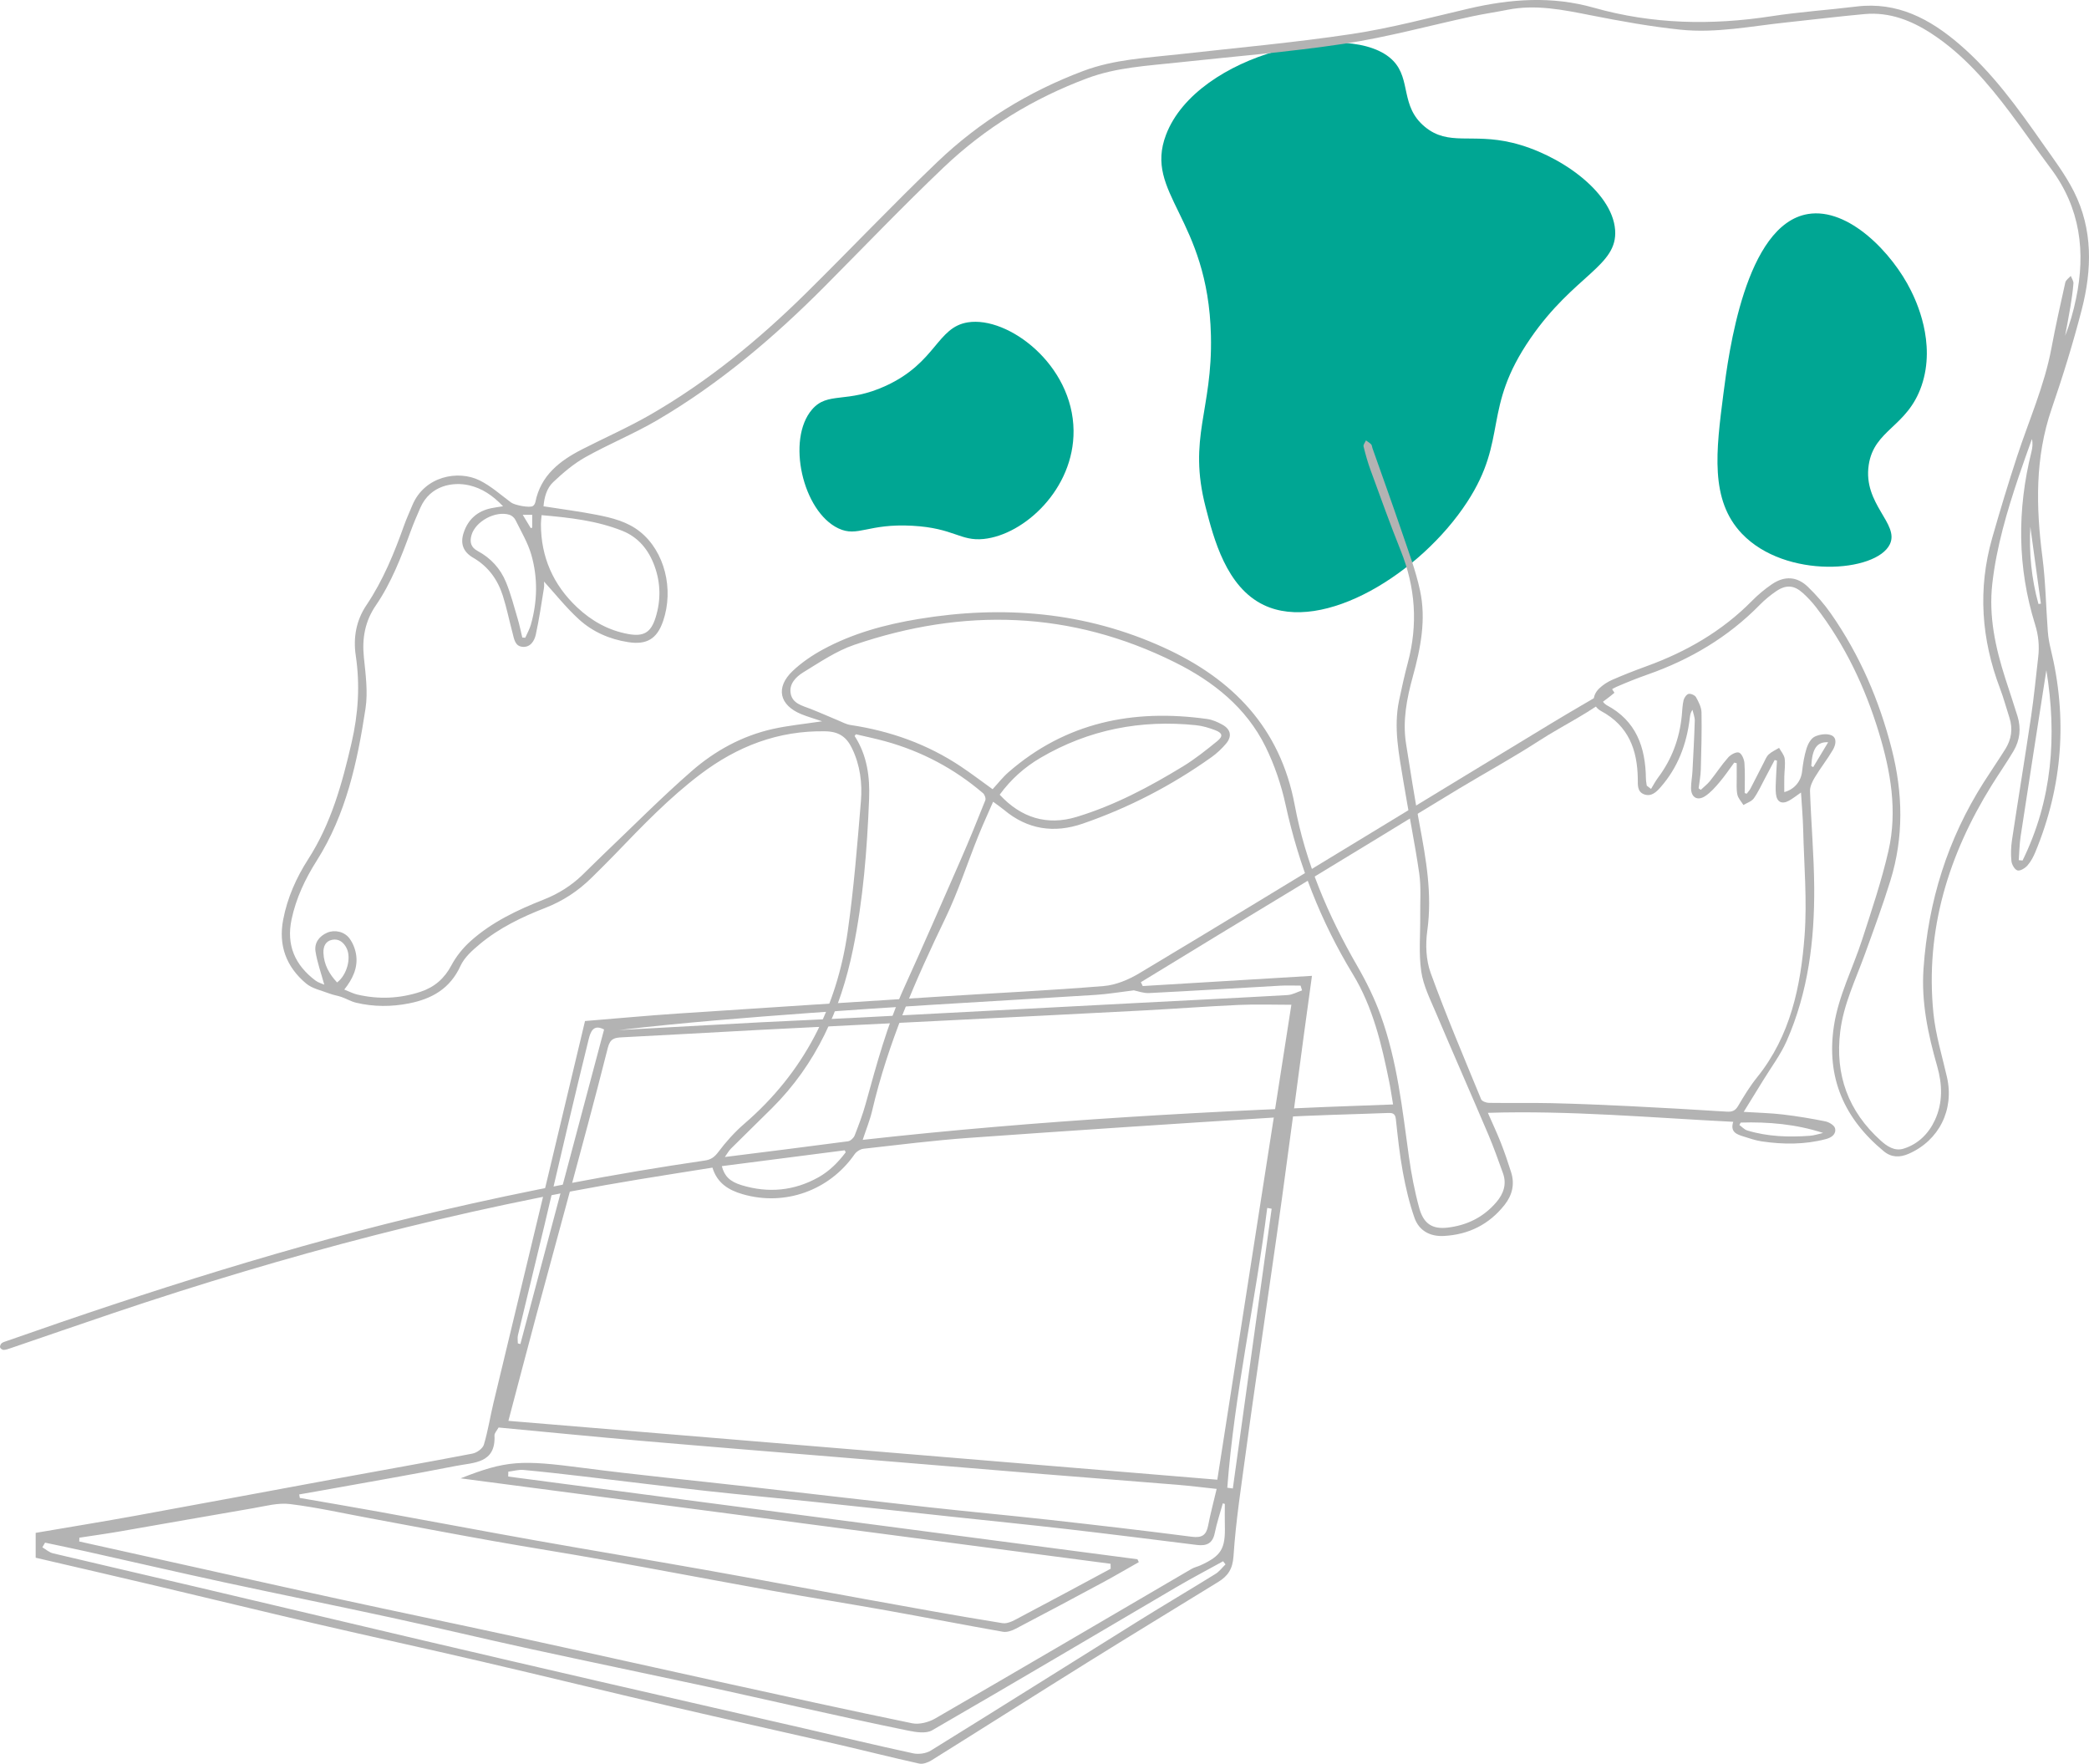 <svg xmlns="http://www.w3.org/2000/svg" id="Layer_2" data-name="Layer 2" width="1758.482" height="1484.662" viewBox="0 0 1758.482 1484.662"><defs><style>
      .cls-1 {
        fill: #b3b3b3;
      }

      .cls-1, .cls-2 {
        stroke-width: 0px;
      }

      .cls-2 {
        fill: #00a693;
      }
    </style></defs><g id="Layer_1-2" data-name="Layer 1"><g><g><path class="cls-2" d="m1450.749,331.376c4.302-33.444,18.324-142.454,71.16-151.216,34.201-5.671,71.149,32.902,86.727,64.489,3.814,7.733,21.451,43.495,8.895,80.055-12.012,34.976-39.991,36.712-44.475,66.713-4.925,32.954,26.057,49.434,17.79,66.713-11.374,23.772-87.757,29.662-124.531-8.895-27.075-28.388-21.792-69.457-15.566-117.859Z"></path><path class="cls-2" d="m1235.044,422.551c34.885-53.488,12.18-78.128,53.37-137.873,36.782-53.351,73.488-60.683,71.161-91.174-2.499-32.732-47.836-64.095-86.727-73.384-34.156-8.159-53.488,3.061-73.384-13.343-21.023-17.333-11.394-39.718-26.685-55.594-34.518-35.839-165.119-6.426-191.244,62.265-18.814,49.469,35.472,69.575,37.804,169.006,1.479,63.046-19.625,85.736-4.447,144.544,6.826,26.445,17.339,67.182,48.923,82.279,50.057,23.929,132.013-26.597,171.23-86.727Z"></path><path class="cls-1" d="m1389.823,664.094c1.924-3.136,3.612-6.45,5.812-9.378,11.665-15.529,18.158-32.999,20.064-52.252.432-4.358.502-8.806,1.504-13.031.498-2.098,2.47-4.937,4.251-5.34,1.855-.419,5.315,1.121,6.252,2.813,2.188,3.951,4.519,8.482,4.601,12.82.305,16.062-.144,32.144-.603,48.211-.149,5.228-1.192,10.43-1.826,15.643.607.426,1.215.852,1.822,1.278,2.621-2.493,5.556-4.735,7.801-7.53,5.193-6.466,9.724-13.49,15.209-19.681,2.13-2.403,6.685-4.951,9.078-4.175,2.326.754,4.407,5.596,4.649,8.791.637,8.391.215,16.861.215,25.3.568.191,1.136.382,1.704.573,1.088-1.479,2.385-2.847,3.227-4.455,3.744-7.146,7.326-14.377,11.036-21.542,1.27-2.452,2.297-5.283,4.237-7.074,2.495-2.304,5.797-3.734,8.751-5.541,1.642,3.008,4.267,5.882,4.699,9.054.674,4.95-.199,10.101-.304,15.169-.089,4.302-.018,8.606-.018,13.008,8.661-2.295,14.095-9.201,15-17.377.731-6.601,1.814-13.275,3.806-19.581,1.175-3.72,3.724-8.268,6.916-9.774,4.05-1.911,10.104-2.772,13.974-1.075,5.065,2.22,3.507,8.344,1.203,12.275-4.637,7.91-10.376,15.169-15.127,23.02-2.109,3.485-4.239,7.798-4.109,11.659.914,26.953,3.326,53.88,3.528,80.828.335,44.515-5.004,88.354-23.193,129.545-5.156,11.677-13.081,22.136-19.786,33.124-5.185,8.498-10.448,16.948-16.363,26.532,12.2.769,22.506.974,32.694,2.176,12.082,1.426,24.123,3.412,36.047,5.825,3.1.627,7.525,3.302,8.135,5.815,1.191,4.908-2.954,7.835-7.554,9.057-17.891,4.752-36.02,4.64-54.161,1.973-5.176-.761-10.227-2.534-15.253-4.107-5.675-1.776-11.518-3.633-8.73-12.361-69.258-3.469-137.439-9.685-206.547-7.568,3.805,8.713,7.675,16.913,10.981,25.335,3.19,8.126,5.992,16.42,8.614,24.751,3.152,10.016.92,19.203-5.477,27.331-13.039,16.566-30.31,25.138-51.244,26.234-11.611.608-20.865-4.474-24.657-15.295-4.387-12.518-7.425-25.62-9.828-38.692-2.703-14.703-4.252-29.633-5.862-44.512-.551-5.093-3.41-5.145-7.112-5.001-31.107,1.206-62.255,1.741-93.315,3.68-86.316,5.39-172.615,11.092-258.879,17.249-29.657,2.117-59.202,5.843-88.763,9.155-2.688.301-5.972,2.359-7.529,4.605-21.183,30.572-58.82,44.105-94.58,33.559-11.515-3.396-21.152-9.228-25.08-22.278-20.938,3.346-41.623,6.561-62.275,9.968-150.307,24.789-297.051,63.607-441.301,112.202-29.06,9.79-58.028,19.851-87.048,29.76-1.951.666-3.965,1.426-5.978,1.517-1.04.047-2.734-1.084-3.05-2.04-.319-.964.37-2.754,1.218-3.491,1.153-1.002,2.847-1.434,4.36-1.965,119.704-42.026,240.439-80.644,364.115-109.451,73.92-17.218,148.41-31.498,223.521-42.459,5.156-.752,8.119-2.871,11.364-7.192,6.459-8.601,13.811-16.803,21.957-23.823,49.84-42.949,77.885-97.718,87.014-162.112,5.137-36.234,8.033-72.811,11.063-109.307,1.262-15.193-.623-30.371-7.484-44.541-4.636-9.574-11.011-14.141-22.508-14.346-39.659-.706-74.008,12.623-105.157,36.186-26.432,19.995-49.203,43.823-72.081,67.575-6.396,6.641-12.979,13.103-19.541,19.582-11.29,11.146-24.165,19.593-39.121,25.393-19.594,7.599-38.576,16.804-54.863,30.36-6.265,5.214-13.048,11.218-16.304,18.361-8.713,19.116-23.996,27.773-43.308,31.579-14.905,2.938-29.827,2.942-44.612-.581-4.193-.999-8.05-3.339-12.16-4.783-3.313-1.164-6.88-1.632-10.149-2.89-6.736-2.591-14.523-4.108-19.793-8.543-16.534-13.914-23.43-31.867-19.228-53.736,3.546-18.456,11.06-35.319,21.048-50.838,19.369-30.094,28.569-63.668,36.506-97.947,5.641-24.362,7.243-48.655,3.542-73.418-2.253-15.078.332-29.618,8.931-42.396,14.048-20.874,23.417-43.852,31.799-67.358,2.009-5.635,4.545-11.082,6.823-16.621,10.178-24.747,38.672-30.152,56.881-21.033,9.512,4.764,17.728,12.159,26.382,18.565,2.91,2.155,15.405,4.687,18.278,2.918,1.006-.619,1.849-2.072,2.09-3.279,4.48-22.44,20.429-34.764,39.274-44.414,19.085-9.773,38.801-18.424,57.354-29.105,48.457-27.897,91.412-63.114,131.101-102.283,37.084-36.598,72.951-74.451,110.59-110.461,35.507-33.971,76.841-59.376,123.05-76.732,25.922-9.736,53.154-10.937,80.164-13.968,48.554-5.449,97.28-9.805,145.567-17.057,33.213-4.988,65.874-13.809,98.661-21.434,35.099-8.163,69.894-10.732,105.269-.708,49.158,13.929,99.1,14.936,149.517,7.146,23.685-3.66,47.686-5.234,71.494-8.158,34.481-4.235,61.912,10.45,86.817,31.871,27.717,23.84,48.877,53.275,69.649,82.955,9.363,13.378,19.397,26.561,26.683,41.059,16.017,31.873,15.164,65.778,6.504,99.32-7.25,28.082-15.833,55.889-25.275,83.32-14.161,41.14-13.255,82.762-7.799,125.055,2.673,20.718,2.979,41.738,4.548,62.606.359,4.77,1.198,9.555,2.337,14.206,14.342,58.55,10.207,115.707-12.875,171.416-1.659,4.005-3.792,8.05-6.638,11.245-2.016,2.263-6.058,4.777-8.367,4.146-2.314-.631-4.783-4.902-5.088-7.798-.621-5.893-.412-12.022.474-17.9,5.22-34.642,10.927-69.212,16.063-103.866,2.465-16.636,4.059-33.402,6.002-50.115,1.075-9.245.227-18.153-2.593-27.211-14.982-48.108-15.255-96.636-3.123-145.389.853-3.43,1.303-6.96.41-10.864-3.729,10.575-7.592,21.105-11.162,31.734-9.846,29.318-18.606,58.878-22.157,89.795-3.188,27.756,2.623,54.114,10.992,80.197,3.379,10.532,6.927,21.012,10.19,31.579,3.158,10.229,2.053,20.23-3.367,29.378-5.752,9.707-12.256,18.965-18.218,28.553-36.556,58.793-56.144,122.148-49.213,191.889,1.808,18.191,7.318,36.036,11.417,53.973,6.269,27.438-6.627,53.406-32.29,64.589-7.358,3.207-14.426,3.174-20.795-2.075-33.291-27.438-48.681-61.875-42.086-105.439,3.884-25.653,15.892-48.448,23.747-72.689,8.017-24.741,16.384-49.497,22.175-74.8,7.708-33.677,1.858-66.998-8.049-99.564-11.635-38.244-28.536-73.939-53.067-105.736-3.221-4.175-6.894-8.085-10.798-11.634-7.455-6.777-14.179-7.35-22.546-1.672-4.931,3.346-9.629,7.215-13.8,11.468-26.699,27.225-58.526,46.072-94.332,58.645-8.914,3.13-17.711,6.641-26.371,10.416-3.509,1.529-6.789,3.914-9.66,6.482-3.212,2.873-2.885,6.064.891,8.56.192.127.365.289.567.396,24.886,13.175,32.673,35.463,33.003,61.762.025,1.998.47,3.991.719,5.987,1.2.911,2.4,1.822,3.6,2.734Zm-697.708-56.915c-6.787-2.298-12.212-3.84-17.409-5.946-18.766-7.604-22.116-22.599-7.365-36.519,7.444-7.025,16.22-13.016,25.239-17.923,25.182-13.699,52.585-21.126,80.704-25.764,71.078-11.724,140.189-6.114,206.432,24.079,58.068,26.467,97.999,67.702,110.144,132.5,9.058,48.33,28.086,92.904,52.588,135.391,7.676,13.31,14.576,27.315,19.811,41.735,13.935,38.379,18.169,78.83,23.755,118.981,2.025,14.555,4.811,29.114,8.716,43.267,3.642,13.2,11.046,17.797,23.545,16.403,16.424-1.831,30.498-8.75,41.343-21.442,6.038-7.066,8.88-15.172,5.552-24.383-3.966-10.977-7.841-22.01-12.409-32.741-14.516-34.102-29.492-68.008-43.951-102.134-4.841-11.426-10.697-22.99-12.441-35.019-2.22-15.315-.69-31.167-.861-46.786-.13-11.949.846-24.075-.844-35.81-3.712-25.762-9.062-51.284-13.251-76.984-3.703-22.717-8.566-45.468-3.669-68.65,2.238-10.594,4.566-21.185,7.36-31.641,8.576-32.097,6.429-63.323-5.953-94.176-9.011-22.452-17.144-45.259-25.467-67.982-2.374-6.482-4.239-13.173-5.879-19.881-.348-1.425,1.308-3.339,2.04-5.027,1.48,1.083,3.132,2.003,4.372,3.313.712.752.718,2.15,1.1,3.237,8.263,23.47,16.737,46.868,24.736,70.427,5.54,16.317,11.694,32.582,15.309,49.359,5.265,24.434.507,48.585-6.049,72.356-5.115,18.547-8.775,37.331-5.712,56.678,3.567,22.531,7.082,45.082,11.288,67.499,5.579,29.734,10.842,59.247,6.581,89.875-1.606,11.542-1.1,24.65,2.823,35.454,13.029,35.885,27.985,71.075,42.506,106.406.684,1.663,4.275,2.981,6.533,3.015,17.74.262,35.492-.142,53.227.269,21.663.502,43.322,1.415,64.966,2.478,27.396,1.345,54.783,2.926,82.158,4.648,4.436.279,7.036-.731,9.417-4.769,4.908-8.323,9.991-16.669,16.036-24.173,28.085-34.865,36.738-76.586,39.933-119.265,2.209-29.503-.462-59.382-1.176-89.087-.245-10.204-1.169-20.392-1.829-31.344-3.932,2.714-6.801,5.057-9.991,6.817-6.176,3.409-10.399,1.267-11.133-5.763-.428-4.1-.111-8.291.042-12.435.19-5.143.558-10.279.849-15.418-.647-.189-1.294-.378-1.941-.567-2.72,5.151-5.414,10.316-8.166,15.45-3.046,5.684-5.689,11.666-9.414,16.869-1.864,2.604-5.746,3.765-8.715,5.579-1.781-2.935-4.481-5.683-5.124-8.849-.947-4.665-.461-9.628-.522-14.464-.051-3.962-.01-7.925-.01-11.888-.697-.162-1.395-.324-2.093-.486-4.047,5.462-7.833,11.146-12.223,16.317-3.685,4.341-7.576,8.847-12.271,11.909-6.579,4.29-11.862.991-11.858-6.847.002-4.588.934-9.168,1.179-13.765.76-14.245,1.534-28.493,1.959-42.75.092-3.093-1.246-6.228-1.926-9.344-1.753,2.503-1.999,4.728-2.261,6.952-2.573,21.813-9.98,41.638-24.635,58.292-3.47,3.944-7.711,8.116-13.709,5.973-6.094-2.179-5.36-8.255-5.427-13.082-.341-24.429-7.779-44.591-30.77-57.006-7.921-4.277-8.232-12.817-1.638-19.151,3.088-2.966,6.932-5.455,10.865-7.172,9.5-4.148,19.174-7.937,28.922-11.475,33.396-12.124,63.501-29.43,88.646-54.907,5.153-5.221,10.878-10.048,16.95-14.155,10.621-7.185,21.077-6.581,30.228,2.256,7.084,6.841,13.692,14.406,19.328,22.474,24.298,34.782,40.821,73.155,51.265,114.2,9.407,36.967,10.194,73.963-1.158,110.6-6.471,20.886-14.046,41.441-21.506,62.007-7.755,21.379-17.867,41.967-20.706,64.926-4.517,36.54,6.687,67.222,34.052,91.897,5.445,4.91,11.768,9.161,19.353,6.777,12.274-3.858,21.015-12.65,26.284-24.027,6.758-14.591,6.288-30.042,1.918-45.281-7.716-26.904-13.479-53.931-11.506-82.29,3.934-56.551,20.27-108.947,50.742-156.835,5.939-9.333,12.224-18.448,18.085-27.829,5.146-8.236,6.529-17.123,3.466-26.537-2.638-8.108-4.805-16.389-7.832-24.346-15.832-41.605-18.91-83.889-6.661-126.866,6.567-23.042,13.516-45.992,20.983-68.758,9.901-30.187,22.937-59.346,28.848-90.83,3.487-18.573,7.572-37.038,11.71-55.479.469-2.09,3.023-3.712,4.61-5.551.796,2.122,2.396,4.305,2.239,6.355-.507,6.65-1.512,13.275-2.597,19.866-1.333,8.099-2.939,16.154-4.427,24.227,4.089-10.179,6.96-20.6,9.178-31.158,8.298-39.499,3.679-76.525-21.209-109.712-11.618-15.493-22.578-31.479-34.22-46.953-18.919-25.146-39.287-48.956-65.948-66.423-17.177-11.254-35.747-18.482-56.688-16.578-21.819,1.983-43.571,4.699-65.363,6.982-29.791,3.122-59.538,9.287-89.558,6.155-25.384-2.648-50.628-7.227-75.692-12.174-23.19-4.577-46.145-9.308-69.872-4.568-9.95,1.988-20.013,3.426-29.927,5.563-35.831,7.725-71.334,17.533-107.498,23.012-46.689,7.073-93.893,10.765-140.879,15.869-25.415,2.761-51.009,4.057-75.396,13.156-45.367,16.927-85.965,41.761-120.888,75.01-34.046,32.414-66.59,66.406-99.729,99.769-42.742,43.031-88.71,82.13-141.15,112.912-19.641,11.53-40.951,20.192-60.834,31.349-9.861,5.533-18.772,13.162-27.047,20.972-5.442,5.135-7.475,12.797-8.115,20.322,15.418,2.421,30.051,4.293,44.499,7.113,13.112,2.56,26.164,5.734,36.978,14.471,20.378,16.465,28.475,48.073,19.159,75.153-5.076,14.753-13.627,20.011-29.206,17.633-15.668-2.392-29.995-8.629-41.559-19.161-10.878-9.908-20.111-21.62-29.459-31.87,0,.673.331,3.162-.055,5.535-2.13,13.107-4.019,26.277-6.881,39.229-1.184,5.356-4.632,10.891-11.366,10.171-6.224-.666-6.867-6.754-8.158-11.578-2.798-10.456-4.913-21.119-8.195-31.415-4.327-13.573-12.284-24.649-24.939-31.969-8.344-4.826-11.1-11.807-8.024-21.096,3.696-11.161,11.46-18.142,23.072-20.586,2.882-.607,5.815-.97,10.069-1.665-8.637-9.052-17.654-15.148-28.642-17.655-13.12-2.994-32.536-.316-40.991,18.954-2.868,6.537-5.684,13.112-8.144,19.81-7.958,21.673-16.19,43.207-29.344,62.421-9.026,13.185-11.659,27.545-10.045,43.398,1.465,14.393,3.538,29.3,1.393,43.378-6.821,44.756-16.261,88.908-41.104,128.105-9.638,15.206-17.357,31.438-21.136,49.345-4.575,21.676,2.863,38.445,20.047,51.433,2.433,1.839,5.63,2.668,7.488,3.516-2.635-9.634-5.943-18.669-7.386-27.992-1.106-7.145,3.052-12.87,9.952-15.812,6.129-2.613,14.378-.963,18.747,5.002,2.955,4.034,4.985,9.376,5.603,14.36,1.302,10.485-3.026,19.68-10.081,28.569,4.195,1.641,7.462,3.391,10.947,4.202,17.927,4.175,35.717,3.447,53.222-2.327,11.688-3.855,20.093-11.109,26.012-22.277,3.995-7.538,9.729-14.629,16.099-20.345,17.914-16.075,39.486-26.264,61.642-35.008,12.253-4.836,23.019-11.578,32.433-20.634,6.148-5.914,12.128-12.004,18.305-17.887,24.519-23.354,48.371-47.477,73.867-69.714,19.57-17.069,42.444-29.607,68.172-35.361,12.981-2.903,26.331-4.157,41.591-6.471Zm480.548,322.505c-1.177-6.972-2.035-13.111-3.267-19.175-6.389-31.45-13.608-62.565-30.608-90.508-26.959-44.312-45.522-91.914-56.617-142.668-3.655-16.72-9.306-33.447-16.866-48.78-16.236-32.929-43.928-54.906-76.1-70.949-87.74-43.753-178.209-46.129-270.013-14.841-15.212,5.184-29.094,14.665-42.98,23.159-6.132,3.751-12.242,9.785-10.584,18.092,1.668,8.351,9.887,10.018,16.749,12.713,7.693,3.021,15.241,6.408,22.884,9.56,3.541,1.46,7.051,3.439,10.754,3.995,33.561,5.042,64.805,16.162,93.075,35.089,8.94,5.985,17.512,12.52,26.465,18.957,4.558-4.931,8.522-10.097,13.335-14.29,48.417-42.184,105.238-53.499,167.294-44.822,4.441.621,8.905,2.595,12.864,4.819,7.099,3.987,8.197,9.846,2.935,16.04-3.547,4.176-7.664,8.06-12.123,11.239-33.446,23.841-69.607,42.594-108.42,55.984-23.955,8.264-46.371,5.089-66.231-11.551-2.547-2.134-5.328-3.99-9.22-6.881-4.542,10.441-8.783,19.59-12.536,28.935-9.274,23.095-16.949,46.944-27.742,69.296-25.224,52.238-48.301,105.136-61.561,161.878-1.861,7.963-5.029,15.621-7.951,24.511,148.571-16.59,296.778-24.629,446.466-29.799Zm-452.176-311.607c-.367.484-.735.968-1.102,1.451,10.606,16.263,12.952,34.548,12.208,53.093-1.7,42.376-4.957,84.609-13.524,126.304-10.484,51.025-30.934,96.819-68.377,134.012-11.442,11.365-23.022,22.591-34.438,33.981-1.759,1.754-2.977,4.05-5.094,6.999,35.639-4.482,69.684-8.688,103.684-13.224,2.094-.279,4.761-2.803,5.587-4.902,3.455-8.773,6.784-17.652,9.297-26.73,9.159-33.086,18.067-66.2,32.33-97.633,16.271-35.859,32.026-71.952,47.79-108.038,7.178-16.43,13.939-33.046,20.563-49.708.616-1.549-.488-4.789-1.878-5.978-24.173-20.687-51.667-35.262-82.342-43.722-8.157-2.249-16.465-3.952-24.703-5.905Zm121.033,50.861c18.112,19.597,40.062,26.15,64.541,18.756,32.007-9.667,61.348-25.246,89.728-42.568,10.167-6.206,19.59-13.735,28.855-21.271,5.132-4.174,4.458-6.881-1.809-9.255-5.128-1.943-10.564-3.587-15.99-4.15-46.555-4.825-90.442,3.666-130.98,27.457-13.416,7.873-24.927,18.095-34.344,31.032Zm-385.618-235.303c-.241,3.111-.567,5.35-.564,7.589.03,27.776,10.377,51.14,30.546,70.089,12.167,11.431,26.347,19.36,42.93,22.38,13.032,2.373,19.089-1.264,23.008-13.728,4.57-14.535,4.373-29.111-.816-43.442-4.921-13.59-13.554-24.287-27.167-29.712-21.397-8.527-44.057-11.079-67.936-13.176Zm-16.234,103.01c.827.057,1.654.114,2.481.171,1.608-3.681,3.668-7.234,4.749-11.064,5.505-19.513,5.935-39.347.37-58.726-2.933-10.215-8.611-19.669-13.359-29.315-.919-1.867-3.039-3.782-5.003-4.391-11.835-3.67-28.707,5.524-32.011,17.125-1.648,5.785-.563,10.281,5.21,13.364,10.969,5.858,19.109,14.766,23.782,26.097,4.103,9.949,6.782,20.499,9.868,30.849,1.557,5.221,2.624,10.588,3.912,15.89Zm167.941,444.959c2.226,8.48,6.803,13.041,16.693,16.044,22.426,6.808,44.167,4.822,64.677-6.667,9.24-5.176,16.606-12.634,22.918-21-.265-.569-.531-1.138-.796-1.707-34.443,4.436-68.887,8.873-103.493,13.33Zm1114.976-417.476c-7.242,46.631-14.546,93.253-21.658,139.904-1.006,6.596-1.078,13.335-1.582,20.008,1.071.103,2.141.207,3.212.31,25.046-50.963,29.077-104.789,20.028-160.222ZM283.744,826.982c8.197-6.101,12.163-20.492,8.016-28.85-2.415-4.866-6.526-8.185-12.193-7.047-5.581,1.121-7.508,5.689-7.302,11.015.382,9.892,4.917,17.838,11.479,24.881Zm1181.543,117.955c-.373.674-.745,1.349-1.118,2.023,2.192,1.574,4.165,3.865,6.61,4.608,17.226,5.239,34.934,5.784,52.73,4.492,3.759-.273,7.443-1.572,11.161-2.399-22.837-7.41-45.967-9.42-69.384-8.725Zm243.801-501.526c-1.12,21.93.913,43.716,6.846,64.995.683-.09,1.365-.181,2.048-.271-2.965-21.574-5.93-43.149-8.895-64.723Zm-184.382,201.416c.54.303,1.081.606,1.621.909,4.046-6.729,8.093-13.457,12.598-20.948-9.701-.501-13.432,5.61-14.219,20.039ZM440.035,433.354c2.485,4.123,4.612,7.654,6.74,11.185.406-.126.812-.252,1.217-.378v-10.807h-7.957Z"></path><path class="cls-2" d="m903.704,362.509c-.531-55.586-55.151-96.518-88.951-91.174-26.117,4.129-26.518,33.786-68.937,53.371-33.225,15.34-48.915,4.503-62.266,20.014-21.685,25.194-7.912,85.878,22.238,100.069,16.348,7.695,24.686-4.316,62.265-2.224,35.185,1.958,40.118,13.168,60.042,11.119,34.033-3.501,76.078-42.015,75.608-91.174Z"></path></g><path class="cls-1" d="m115.285,1275.654c56.068-10.197,112.074-20.739,168.122-31.048,38.121-7.011,76.3-13.715,114.36-21.038,3.636-.699,8.56-4.244,9.538-7.479,3.458-11.431,5.258-23.349,8.048-34.997,15.044-62.798,30.232-125.561,45.3-188.353,10.631-44.301,21.151-88.628,31.801-133.283,26.539-2.158,52.391-4.576,78.288-6.306,74.445-4.974,148.906-9.722,223.367-14.455,44.993-2.86,90.042-4.996,134.964-8.689,10.171-.836,20.818-5.286,29.723-10.614,67.723-40.52,135.076-81.657,202.526-122.633,48.391-29.398,96.716-58.907,145.148-88.237,16.515-10.001,33.268-19.608,49.913-29.395.877,1.335,1.754,2.67,2.631,4.006-19.238,16.272-42.524,26.855-63.571,40.489-21.938,14.212-44.943,26.772-67.359,40.257-22.437,13.498-44.714,27.261-67.076,40.885-22.681,13.818-45.368,27.626-68.073,41.404-22.331,13.552-44.706,27.03-67.027,40.598-21.872,13.295-43.7,26.661-65.547,39.996l1.564,3.244c47.058-2.837,94.115-5.674,142.46-8.588-2.561,18.664-4.861,35.12-7.07,51.589-6.03,44.966-11.87,89.958-18.074,134.9-5.514,39.947-11.434,79.838-17.138,119.759-4.387,30.705-8.905,61.393-13.02,92.134-4.01,29.953-8.766,59.887-10.728,89.99-.72,11.047-4.756,16.818-12.838,21.796-36.72,22.615-73.587,44.994-110.186,67.802-43.803,27.298-87.356,54.999-131.14,82.328-2.961,1.848-7.269,3.475-10.417,2.783-23.036-5.069-45.895-10.93-68.886-16.213-46.394-10.662-92.886-20.904-139.246-31.71-53.861-12.555-107.582-25.714-161.444-38.267-46.347-10.801-92.85-20.932-139.204-31.703-44.436-10.326-88.753-21.16-133.151-31.648-33.825-7.99-67.696-15.788-101.814-23.734,0-6.798,0-12.938,0-20.933,28.737-4.916,57.046-9.506,85.256-14.637Zm971.758-429.871c-15.041,0-29.613-.533-44.132.116-26.771,1.196-53.502,3.246-80.265,4.655-56.658,2.983-113.324,5.793-169.988,8.654-51.622,2.606-103.249,5.117-154.867,7.8-38.021,1.977-76.027,4.267-114.052,6.16-6.334.315-10.091.929-12.058,8.744-10.928,43.412-22.74,86.603-34.352,129.842-8.514,31.704-17.26,63.346-25.765,95.053-7.78,29.003-15.374,58.055-23.611,89.204,199.91,16.597,398.575,33.091,596.748,49.544,20.909-134.077,41.556-266.477,62.342-399.772Zm-64.486,444.646c-1.776,8.819-6.913,11.056-15.033,10.044-36.582-4.563-73.16-9.172-109.782-13.399-32.012-3.695-64.082-6.885-96.124-10.329-38.575-4.146-77.137-8.406-115.721-12.46-30.499-3.205-61.05-5.935-91.53-9.308-34.314-3.798-68.569-8.126-102.86-12.136-16.948-1.982-33.902-3.957-50.892-5.504-4.17-.38-8.494.929-12.747,1.461l-.067,4.102c176.561,23.205,353.123,46.41,529.684,69.615.377.808.754,1.615,1.13,2.423-10.065,5.695-20.035,11.568-30.215,17.049-24.405,13.14-48.864,26.184-73.431,39.018-3.189,1.666-7.37,3.132-10.714,2.544-32.804-5.765-65.496-12.169-98.285-18.025-32.026-5.719-64.168-10.794-96.189-16.542-47.253-8.482-94.417-17.466-141.673-25.936-31.257-5.603-62.645-10.479-93.908-16.05-34.29-6.111-68.502-12.657-102.752-18.991-22.452-4.152-44.797-9.189-67.419-11.97-10.011-1.23-20.655,1.756-30.897,3.5-37.463,6.379-74.869,13.094-112.316,19.563-11.302,1.952-22.67,3.52-34.008,5.263-.04,1.058-.079,2.115-.119,3.173,14.922,3.317,29.843,6.638,44.766,9.949,57.474,12.753,114.915,25.662,172.435,38.207,49.586,10.814,99.298,21.047,148.888,31.84,57.923,12.606,115.758,25.611,173.661,38.309,53.743,11.786,107.472,23.647,161.361,34.731,5.998,1.234,13.905-.828,19.395-4.004,72.102-41.721,143.923-83.928,215.851-125.949,2.288-1.337,5.029-1.872,7.466-2.986,17.566-8.026,21.057-13.836,20.541-33.557-.158-6.046-.025-12.099-.025-18.149-.566-.163-1.132-.326-1.698-.488-2.301,8.323-5.073,16.551-6.773,24.995Zm-606.313-82.118c1.235,23.741-17.715,22.739-32.299,25.615-37.586,7.413-75.364,13.86-113.067,20.681-6.333,1.146-12.678,2.231-19.018,3.344.173.982.345,1.964.518,2.946,22.371,3.899,44.765,7.67,67.107,11.725,43.862,7.96,87.661,16.272,131.55,24.08,47.723,8.491,95.55,16.401,143.274,24.888,43.895,7.805,87.7,16.118,131.571,24.061,39.303,7.116,78.596,14.322,118.026,20.664,4.849.78,10.812-2.967,15.757-5.568,25.18-13.244,50.194-26.801,75.267-40.249-.024-1.391-.049-2.783-.073-4.174-181.556-23.865-363.113-47.73-547.148-71.92,38.682-15.23,51.074-15.573,102.752-8.831,46.588,6.078,93.38,10.584,140.071,15.88,50.16,5.689,100.291,11.633,150.464,17.195,34.361,3.809,68.797,6.94,103.155,10.768,39.738,4.427,79.459,9.041,119.113,14.158,8.457,1.091,12.168-1.314,13.719-9.397,1.891-9.86,4.515-19.579,7.179-30.873-11.307-1.202-22.26-2.592-33.253-3.494-37.198-3.054-74.416-5.865-111.616-8.897-56.901-4.638-113.794-9.382-170.689-14.083-56.121-4.637-112.255-9.115-168.357-13.973-40.196-3.481-80.347-7.473-120.557-11.241-1.422,2.647-3.548,4.729-3.446,6.696Zm-371.659,99.204c39.921,9.505,79.92,18.679,119.867,28.074,63.697,14.98,127.354,30.128,191.057,45.082,50.522,11.86,101.07,23.607,151.636,35.276,56.22,12.974,112.478,25.778,168.709,38.703,30.948,7.114,61.825,14.55,92.863,21.243,4.606.993,10.824.133,14.781-2.316,58.351-36.1,116.399-72.689,174.625-108.991,21.565-13.445,43.464-26.353,65.063-39.745,3.225-2,5.633-5.315,8.418-8.021-.673-.876-1.347-1.752-2.02-2.628-13.243,7.323-26.654,14.359-39.7,22.016-68.393,40.139-136.584,80.624-205.25,120.29-5.118,2.956-13.642,1.579-20.185.254-30.339-6.142-60.548-12.929-90.783-19.579-27.199-5.982-54.337-12.239-81.561-18.1-48.796-10.504-97.679-20.609-146.445-31.247-38.922-8.49-77.665-17.798-116.596-26.245-46.878-10.172-93.913-19.618-140.799-29.753-38.543-8.332-76.961-17.24-115.448-25.832-11.606-2.591-23.257-4.978-34.887-7.459-.764,1.307-1.529,2.613-2.293,3.92,2.972,1.729,5.745,4.296,8.947,5.058Zm877.732-470.063c-46.11,2.953-92.245,5.513-138.36,8.386-33.706,2.1-67.41,4.281-101.091,6.754-54.028,3.966-108.035,8.202-161.946,14.491,39.864-2.195,79.724-4.464,119.593-6.56,25.605-1.346,51.229-2.335,76.835-3.665,81.057-4.209,162.109-8.518,243.165-12.757,41.116-2.15,82.24-4.136,123.343-6.499,4.129-.237,8.137-2.57,12.202-3.93-.416-1.337-.832-2.674-1.248-4.012-5.651,0-11.317-.27-16.951.044-36.828,2.054-73.642,4.373-110.48,6.211-4.947.247-10.004-1.729-12.938-2.284-11.774,1.432-21.914,3.168-32.123,3.821Zm-413.817,29.14c-8.899-4.704-11.35,1.676-12.996,8.328-5.939,24.003-11.686,48.054-17.389,72.115-6.598,27.835-12.984,55.721-19.623,83.546-7.433,31.149-15.078,62.247-22.514,93.394-.515,2.159-.067,4.547-.067,6.829.71.19,1.42.381,2.131.572,23.451-88.13,46.903-176.26,70.459-264.784Zm524.608,385.722c1.555.208,3.11.416,4.666.623,10.894-78.487,21.787-156.974,32.681-235.46-1.241-.23-2.481-.459-3.722-.689-9.826,78.692-27.638,156.327-33.624,235.526Z"></path></g></g></svg>